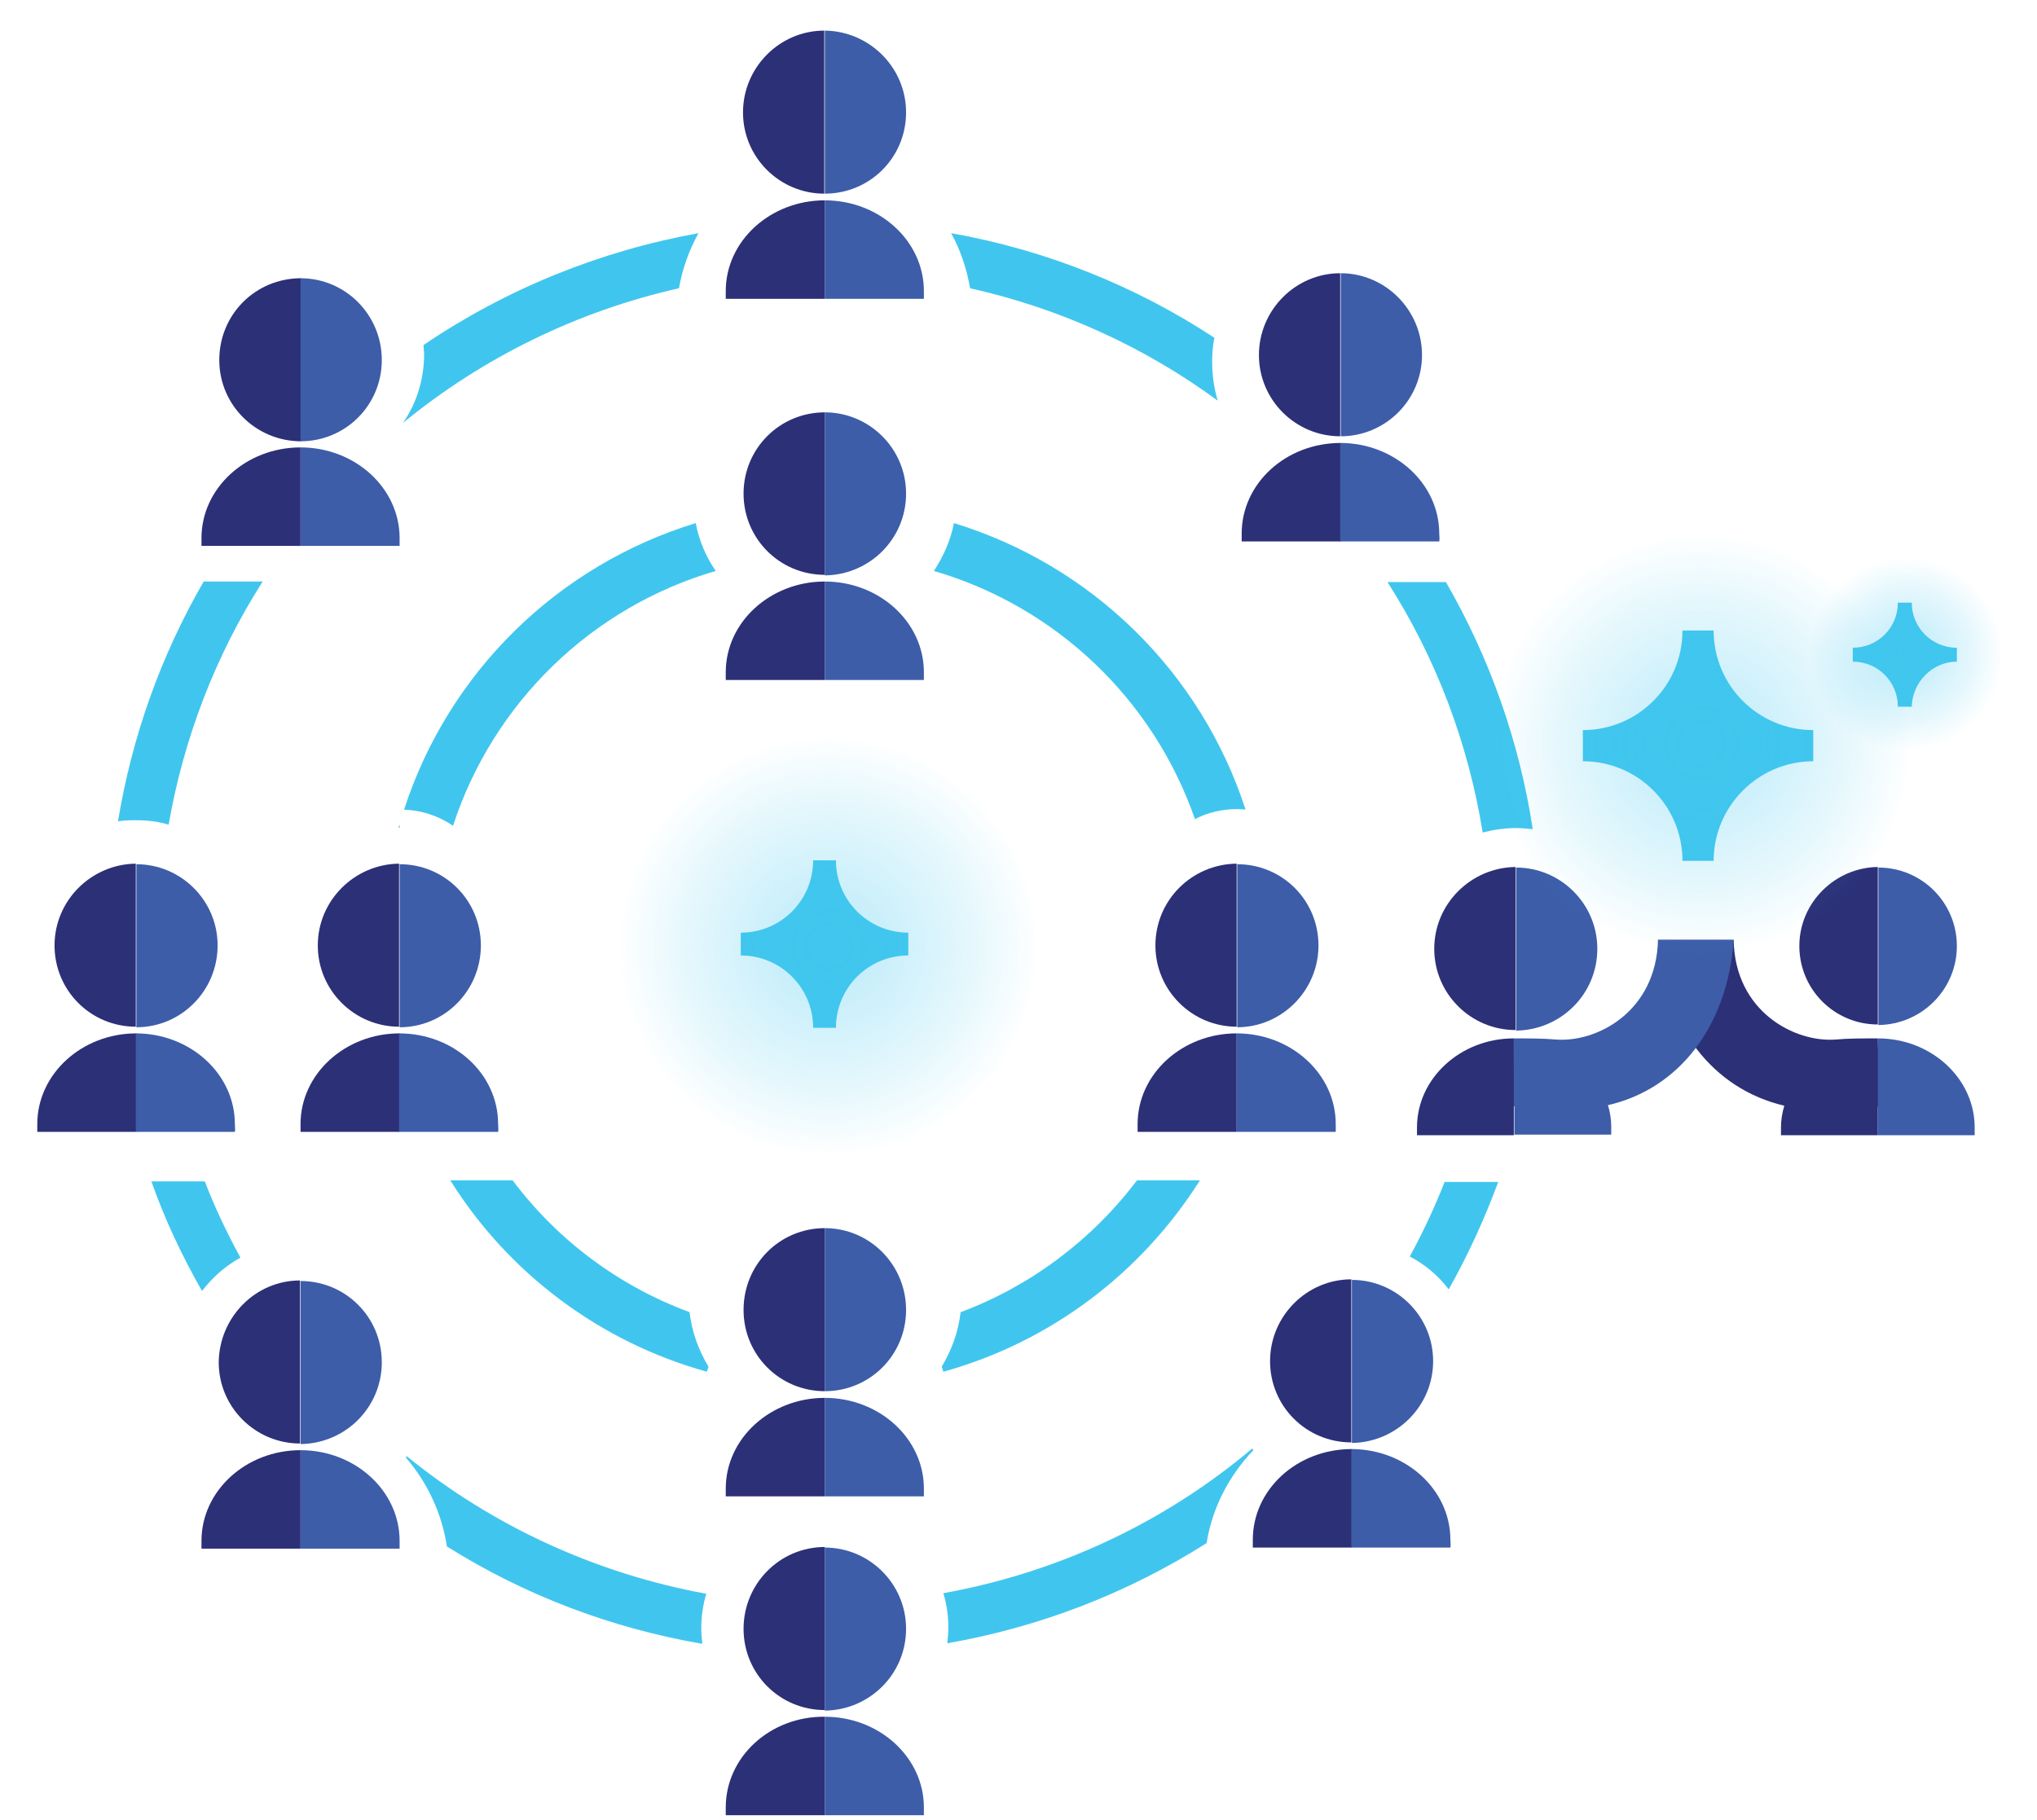 <?xml version="1.0" encoding="UTF-8"?> <!-- Generator: Adobe Illustrator 23.0.1, SVG Export Plug-In . SVG Version: 6.00 Build 0) --> <svg xmlns="http://www.w3.org/2000/svg" xmlns:xlink="http://www.w3.org/1999/xlink" id="Layer_1" x="0px" y="0px" viewBox="0 0 366 327" style="enable-background:new 0 0 366 327;" xml:space="preserve"> <style type="text/css"> .st0{fill:#3198C2;} .st1{fill:#41C6ED;} .st2{fill:#2C3077;} .st3{fill:#3D5DA9;} .st4{fill:#40C6EE;} .st5{fill:url(#SVGID_1_);} .st6{fill:url(#SVGID_2_);} .st7{fill:url(#SVGID_3_);} .st8{fill:url(#SVGID_4_);} .st9{fill:url(#SVGID_5_);} .st10{fill:url(#SVGID_6_);} </style> <title>tribes</title> <path class="st0" d="M-136.8,166.5v-0.6c-0.1,0.2-0.1,0.4-0.2,0.6L-136.8,166.5z"></path> <path class="st1" d="M241.5,366.1v0.8h-3v-0.8H241.5z"></path> <g> <path class="st2" d="M323.3,170c0,7.8,6.3,14.1,14.1,14.1l0,0v-28.3C329.7,155.9,323.3,162.2,323.3,170L323.3,170z"></path> <path class="st3" d="M351.6,170c0-7.8-6.3-14.1-14.1-14.1l0,0v28.3C345.3,184.1,351.6,177.8,351.6,170L351.6,170z"></path> <path class="st2" d="M337.7,198.8l-0.3-12.2c-2.5,0-5.4,0-7.5,0.2c-7.4,0.6-18.2-5-18.4-17.9h-13.6c1.1,15.6,9.9,26.8,22.7,29.8 c-0.4,1.3-0.6,2.6-0.6,3.9c0,0.5,0,0.9,0,1.4h17.4v-5.1L337.7,198.8z"></path> <path class="st3" d="M354.8,202.6c0-8.8-7.8-16-17.4-16V204h17.4C354.8,203.5,354.8,203.1,354.8,202.6z"></path> <path class="st3" d="M311.5,168.9h-13.6c-0.3,12.9-11,18.5-18.4,17.9c-2.2-0.2-5-0.2-7.5-0.2l-0.2,12.2h0.3v5.1h17.4 c0-0.4,0-0.9,0-1.4c0-1.3-0.2-2.7-0.6-3.9C301.6,195.7,310.4,184.5,311.5,168.9z"></path> <path class="st2" d="M254.6,202.6c0-8.8,7.8-16,17.4-16V204h-17.4C254.6,203.5,254.6,203.1,254.6,202.6z"></path> <path class="st4" d="M325.8,136.8L325.8,136.8v-5.6c-9.9,0-17.9-8-17.9-17.9c0,0,0,0,0,0h-5.6c0,9.9-8,17.9-17.9,17.9v5.6 c9.9,0,17.9,8,17.9,17.9h5.6C307.9,144.9,315.9,136.8,325.8,136.8C325.8,136.8,325.8,136.8,325.8,136.8z"></path> <path class="st4" d="M351.6,118.9L351.6,118.9v-2.5c-4.5,0-8.1-3.6-8.1-8.1H341c0,4.5-3.6,8.1-8.1,8.1v2.5c4.5,0,8.1,3.6,8.1,8.1 h2.5C343.6,122.6,347.2,118.9,351.6,118.9z"></path> <path class="st2" d="M133.6,88.7c0,8.1,6.5,14.6,14.6,14.6c0,0,0,0,0,0V74.1C140.1,74.1,133.6,80.6,133.6,88.7 C133.6,88.7,133.6,88.7,133.6,88.7z"></path> <path class="st3" d="M162.8,88.7c0-8.1-6.6-14.6-14.6-14.6c0,0,0,0,0,0v29.3C156.3,103.3,162.8,96.8,162.8,88.7z"></path> <path class="st2" d="M130.4,120.8c0,0.5,0,0.9,0,1.4h17.8v-17.7C138.4,104.5,130.4,111.8,130.4,120.8z"></path> <path class="st3" d="M166,120.8c0-9-8-16.3-17.8-16.3v17.7H166C166,121.7,166,121.3,166,120.8z"></path> <path class="st2" d="M133.6,235.4c0,8.1,6.5,14.6,14.6,14.6c0,0,0,0,0,0v-29.3C140.1,220.7,133.6,227.2,133.6,235.4 C133.6,235.4,133.6,235.4,133.6,235.4z"></path> <path class="st3" d="M162.8,235.4c0-8.1-6.5-14.7-14.6-14.7c0,0,0,0,0,0V250C156.3,250,162.8,243.5,162.8,235.4z"></path> <path class="st2" d="M130.4,267.5c0,0.5,0,1,0,1.4h17.8v-17.7C138.4,251.2,130.4,258.5,130.4,267.5z"></path> <path class="st3" d="M166,267.5c0-9-8-16.3-17.8-16.3v17.7H166C166,268.4,166,267.9,166,267.5z"></path> <path class="st2" d="M207.6,169.9c0,8.1,6.6,14.6,14.6,14.6c0,0,0,0,0,0v-29.3C214.1,155.3,207.6,161.8,207.6,169.9L207.6,169.9z"></path> <path class="st3" d="M236.9,169.9c0-8.1-6.5-14.6-14.6-14.6c0,0,0,0,0,0v29.3C230.3,184.6,236.9,178,236.9,169.9 C236.9,169.9,236.9,169.9,236.9,169.9z"></path> <path class="st2" d="M204.4,202c0,0.5,0,1,0,1.4h17.8v-17.7C212.4,185.7,204.4,193,204.4,202z"></path> <path class="st3" d="M240,202c0-9-8-16.3-17.8-16.3v17.7H240C240,203,240,202.5,240,202z"></path> <path class="st2" d="M57.1,169.9c0,8.1,6.6,14.6,14.6,14.6c0,0,0,0,0,0v-29.3C63.7,155.3,57.1,161.8,57.1,169.9L57.1,169.9z"></path> <path class="st3" d="M86.4,169.9c0-8.1-6.5-14.6-14.6-14.6c0,0,0,0,0,0v29.3C79.9,184.6,86.4,178,86.4,169.9 C86.4,169.9,86.4,169.9,86.4,169.9z"></path> <path class="st2" d="M54,202c0,0.5,0,1,0,1.4h17.8v-17.7C62,185.7,54,193,54,202z"></path> <path class="st3" d="M89.5,202c0-9-7.9-16.3-17.8-16.3v17.7h17.8C89.6,203,89.5,202.5,89.5,202z"></path> <path class="st4" d="M204.3,212.1c-8.1,10.7-19.1,19-31.7,23.7c-0.4,3.5-1.6,6.8-3.4,9.8l0.3,0.9c19.1-5.3,35.5-17.6,46.1-34.4 L204.3,212.1z"></path> <path class="st4" d="M92.1,212.1H80.9c10.5,16.8,27,29.1,46.1,34.4l0.3-0.9c-1.8-3-3-6.3-3.4-9.8 C111.2,231.1,100.2,222.9,92.1,212.1z"></path> <path class="st4" d="M222.2,145.4c0.5,0,1.1,0,1.6,0.1c-8-24.7-27.6-43.9-52.4-51.5c-0.6,3.1-1.9,6-3.6,8.6 c21.9,6.4,39.4,23,46.9,44.6C217,146,219.6,145.4,222.2,145.4z"></path> <path class="st4" d="M72.6,145.5c3.1,0.1,6.2,1.1,8.8,2.9c7.2-22.1,24.9-39.3,47.2-45.8c-1.8-2.6-3-5.5-3.6-8.6 C100.2,101.6,80.6,120.8,72.6,145.5z"></path> <path class="st0" d="M71.8,148.7v-0.6c0,0.2-0.1,0.4-0.2,0.6L71.8,148.7z"></path> <path class="st4" d="M163.2,171.7L163.2,171.7v-4.1c-7.2,0-13-5.8-13-13l0,0h-4.1c0,7.2-5.8,13-13,13l0,0v4.1c7.2,0,13,5.8,13,13 l0,0h4.1C150.2,177.5,156,171.7,163.2,171.7L163.2,171.7z"></path> <path class="st2" d="M39.4,64.7c0,8.1,6.6,14.6,14.7,14.6V50C45.9,50,39.4,56.5,39.4,64.7C39.4,64.6,39.4,64.7,39.4,64.7z"></path> <path class="st3" d="M68.6,64.7c0-8.1-6.5-14.7-14.6-14.7c0,0,0,0,0,0v29.3C62.1,79.3,68.6,72.8,68.6,64.7z"></path> <path class="st2" d="M36.2,96.7c0,0.5,0,0.9,0,1.4H54V80.4C44.2,80.4,36.2,87.7,36.2,96.7z"></path> <path class="st3" d="M71.8,96.7c0-9-8-16.3-17.8-16.3v17.7h17.8C71.8,97.7,71.8,97.2,71.8,96.7z"></path> <path class="st2" d="M226.2,63.8c0,8.1,6.6,14.6,14.6,14.6l0,0V49.1C232.8,49.1,226.2,55.7,226.2,63.8 C226.2,63.8,226.2,63.8,226.2,63.8z"></path> <path class="st3" d="M255.5,63.8c0-8.1-6.6-14.7-14.6-14.7v29.3C248.9,78.4,255.5,71.9,255.5,63.8z"></path> <path class="st2" d="M223.1,95.9c0,0.5,0,0.9,0,1.4h17.8V79.6C231,79.6,223.1,86.9,223.1,95.9z"></path> <path class="st3" d="M258.6,95.9c0-9-8-16.3-17.8-16.3v17.7h17.8C258.7,96.8,258.6,96.3,258.6,95.9z"></path> <path class="st2" d="M257.7,170.5c0,8.1,6.6,14.6,14.6,14.6l0,0v-29.3C264.3,155.9,257.7,162.4,257.7,170.5 C257.7,170.5,257.7,170.5,257.7,170.5z"></path> <path class="st3" d="M287,170.5c0-8.1-6.6-14.6-14.6-14.6v29.3C280.5,185.1,287,178.6,287,170.5z"></path> <path class="st2" d="M9.8,169.9c0,8.1,6.5,14.6,14.6,14.6c0,0,0,0,0,0v-29.3C16.4,155.3,9.8,161.8,9.8,169.9 C9.8,169.9,9.8,169.9,9.8,169.9z"></path> <path class="st3" d="M39.1,169.9c0-8.1-6.6-14.6-14.6-14.6v29.3C32.6,184.6,39.1,178,39.1,169.9C39.1,169.9,39.1,169.9,39.1,169.9z "></path> <path class="st2" d="M6.7,202c0,0.5,0,0.9,0,1.4h17.8v-17.7C14.7,185.7,6.7,193,6.7,202z"></path> <path class="st3" d="M42.2,202c0-9-8-16.3-17.8-16.3v17.7h17.8C42.3,203,42.2,202.5,42.2,202z"></path> <path class="st2" d="M133.5,20.2c0,8.1,6.6,14.6,14.6,14.6c0,0,0,0,0,0V5.5C140.1,5.5,133.5,12.1,133.5,20.2z"></path> <path class="st3" d="M162.8,20.2c0-8.1-6.6-14.6-14.6-14.7v29.3C156.3,34.8,162.8,28.3,162.8,20.2 C162.8,20.2,162.8,20.2,162.8,20.2z"></path> <path class="st2" d="M130.4,52.3c0,0.5,0,0.9,0,1.4h17.8V36C138.4,36,130.4,43.3,130.4,52.3z"></path> <path class="st3" d="M166,52.3c0-9-8-16.3-17.8-16.3v17.7H166C166,53.2,166,52.8,166,52.3z"></path> <path class="st2" d="M133.6,292.7c0,8.1,6.5,14.6,14.6,14.6c0,0,0,0,0,0V278C140.1,278,133.6,284.6,133.6,292.7 C133.6,292.7,133.6,292.7,133.6,292.7z"></path> <path class="st3" d="M162.8,292.7c0-8.1-6.6-14.6-14.6-14.6c0,0,0,0,0,0v29.3C156.3,307.3,162.8,300.8,162.8,292.7z"></path> <path class="st2" d="M130.4,324.8c0,0.5,0,0.9,0,1.4h17.8v-17.7C138.4,308.4,130.4,315.7,130.4,324.8z"></path> <path class="st3" d="M166,324.8c0-9-8-16.3-17.8-16.3v17.7H166C166,325.7,166,325.2,166,324.8z"></path> <path class="st2" d="M228.2,244.6c0,8.1,6.5,14.6,14.6,14.6c0,0,0,0,0,0v-29.3C234.8,229.9,228.2,236.5,228.2,244.6 C228.2,244.6,228.2,244.6,228.2,244.6z"></path> <path class="st3" d="M257.5,244.6c0-8.1-6.6-14.6-14.6-14.6v29.3C250.9,259.2,257.5,252.7,257.5,244.6 C257.5,244.6,257.5,244.6,257.5,244.6z"></path> <path class="st2" d="M225.1,276.7c0,0.5,0,1,0,1.4h17.8v-17.7C233,260.4,225.1,267.7,225.1,276.7z"></path> <path class="st3" d="M260.6,276.7c0-9-8-16.3-17.8-16.3v17.7h17.8C260.7,277.6,260.6,277.2,260.6,276.7z"></path> <path class="st2" d="M39.3,244.8c0,8.1,6.6,14.6,14.6,14.6c0,0,0,0,0,0v-29.3C45.9,230.1,39.4,236.7,39.3,244.8 C39.3,244.8,39.3,244.8,39.3,244.8z"></path> <path class="st3" d="M68.6,244.8c0-8.1-6.5-14.6-14.6-14.6v29.3C62.1,259.4,68.6,252.9,68.6,244.8z"></path> <path class="st2" d="M36.2,276.9c0,0.5,0,0.9,0,1.4H54v-17.7C44.2,260.6,36.2,267.9,36.2,276.9z"></path> <path class="st3" d="M71.8,276.9c0-9-8-16.3-17.8-16.3v17.7h17.8C71.8,277.8,71.8,277.4,71.8,276.9z"></path> <path class="st4" d="M30.3,148.2c2.7-15.5,8.4-30.4,16.9-43.7H36.6c-7.7,13.3-12.9,27.9-15.4,43.1c1.1-0.2,2.2-0.2,3.2-0.2 C26.4,147.4,28.4,147.6,30.3,148.2z"></path> <path class="st4" d="M72.4,76c14.4-11.8,31.4-20.1,49.6-24.2c0.6-3.5,1.8-6.8,3.5-9.9C107.8,45.1,91,51.9,76.1,62 c0,0.5,0.1,1.1,0.1,1.6C76.2,68.1,74.9,72.4,72.4,76z"></path> <path class="st4" d="M266.4,149.6c2-0.5,4-0.8,6-0.8c1,0,2,0.1,3,0.2c-2.4-15.7-7.7-30.7-15.6-44.4h-10.5 C258,118.2,263.8,133.5,266.4,149.6z"></path> <path class="st4" d="M218.8,72c-0.7-2.3-1-4.6-1-7c0-1.5,0.1-2.9,0.4-4.3c-14.3-9.4-30.4-15.8-47.3-18.8c1.7,3.1,2.8,6.4,3.4,9.9 C190.4,55.4,205.6,62.3,218.8,72z"></path> <path class="st4" d="M36.3,232c1.9-2.5,4.2-4.5,6.9-6c-2.4-4.4-4.6-9-6.4-13.7h-9.6C29.6,219.1,32.7,225.7,36.3,232z"></path> <path class="st4" d="M259.6,212.3c-1.8,4.6-3.9,9.1-6.3,13.5c2.7,1.4,5.1,3.4,7,5.9c3.5-6.2,6.4-12.6,8.9-19.3H259.6z"></path> <path class="st4" d="M126.9,286.4c-19.7-3.6-38.3-12.1-53.8-24.7l-0.2,0.2c3.9,4.5,6.5,10.1,7.4,16c14,8.8,29.6,14.7,45.9,17.5 c-0.1-0.9-0.2-1.9-0.2-2.8C126,290.5,126.3,288.4,126.9,286.4z"></path> <path class="st4" d="M225,260.3c-15.9,13.4-35,22.3-55.5,26c0.6,2,0.9,4.1,0.9,6.2c0,0.9-0.1,1.9-0.2,2.8c16.6-2.9,32.4-9,46.6-18 c1-6.3,4-12.1,8.4-16.7L225,260.3z"></path> <radialGradient id="SVGID_1_" cx="243.199" cy="280.215" r="34.84" gradientTransform="matrix(1 0 0 -1 0 340.11)" gradientUnits="userSpaceOnUse"> <stop offset="0" style="stop-color:#42C7EF;stop-opacity:0.35"></stop> <stop offset="0.23" style="stop-color:#42C7EF;stop-opacity:0.29"></stop> <stop offset="0.67" style="stop-color:#42C7EF;stop-opacity:0.14"></stop> <stop offset="1" style="stop-color:#42C7EF;stop-opacity:0"></stop> </radialGradient> <circle class="st5" cx="305.9" cy="131" r="34.8"></circle> <radialGradient id="SVGID_2_" cx="279.519" cy="266.075" r="17.43" gradientTransform="matrix(1 0 0 -1 0 340.11)" gradientUnits="userSpaceOnUse"> <stop offset="0" style="stop-color:#42C7EF;stop-opacity:0.35"></stop> <stop offset="0.23" style="stop-color:#42C7EF;stop-opacity:0.29"></stop> <stop offset="0.67" style="stop-color:#42C7EF;stop-opacity:0.14"></stop> <stop offset="1" style="stop-color:#42C7EF;stop-opacity:0"></stop> </radialGradient> <circle class="st6" cx="342.2" cy="116.9" r="17.4"></circle> <radialGradient id="SVGID_3_" cx="85.489" cy="318.805" r="59.37" gradientTransform="matrix(1 0 0 -1 0 340.11)" gradientUnits="userSpaceOnUse"> <stop offset="0" style="stop-color:#42C7EF;stop-opacity:0.35"></stop> <stop offset="0.23" style="stop-color:#42C7EF;stop-opacity:0.29"></stop> <stop offset="0.67" style="stop-color:#42C7EF;stop-opacity:0.14"></stop> <stop offset="1" style="stop-color:#42C7EF;stop-opacity:0"></stop> </radialGradient> <circle class="st7" cx="148.2" cy="169.6" r="59.4"></circle> <radialGradient id="SVGID_4_" cx="85.592" cy="739.841" r="37.91" gradientTransform="matrix(1.003 6.906628e-04 -6.906628e-04 1.003 63.553 -572.034)" gradientUnits="userSpaceOnUse"> <stop offset="0" style="stop-color:#42C7EF;stop-opacity:0.35"></stop> <stop offset="0.23" style="stop-color:#42C7EF;stop-opacity:0.29"></stop> <stop offset="0.67" style="stop-color:#42C7EF;stop-opacity:0.14"></stop> <stop offset="1" style="stop-color:#42C7EF;stop-opacity:0"></stop> </radialGradient> <circle class="st8" cx="148.2" cy="170.5" r="37.9"></circle> <radialGradient id="SVGID_5_" cx="241.922" cy="703.362" r="37.91" gradientTransform="matrix(1.003 6.906628e-04 -6.906628e-04 1.003 63.553 -572.034)" gradientUnits="userSpaceOnUse"> <stop offset="0" style="stop-color:#42C7EF;stop-opacity:0.35"></stop> <stop offset="0.23" style="stop-color:#42C7EF;stop-opacity:0.29"></stop> <stop offset="0.67" style="stop-color:#42C7EF;stop-opacity:0.14"></stop> <stop offset="1" style="stop-color:#42C7EF;stop-opacity:0"></stop> </radialGradient> <circle class="st9" cx="305" cy="134" r="37.9"></circle> <radialGradient id="SVGID_6_" cx="278.681" cy="687.294" r="17.382" gradientTransform="matrix(1.003 6.906628e-04 -6.906628e-04 1.003 63.553 -572.034)" gradientUnits="userSpaceOnUse"> <stop offset="0" style="stop-color:#42C7EF;stop-opacity:0.35"></stop> <stop offset="0.23" style="stop-color:#42C7EF;stop-opacity:0.29"></stop> <stop offset="0.67" style="stop-color:#42C7EF;stop-opacity:0.14"></stop> <stop offset="1" style="stop-color:#42C7EF;stop-opacity:0"></stop> </radialGradient> <circle class="st10" cx="342.3" cy="117.7" r="17.4"></circle> </g> </svg> 